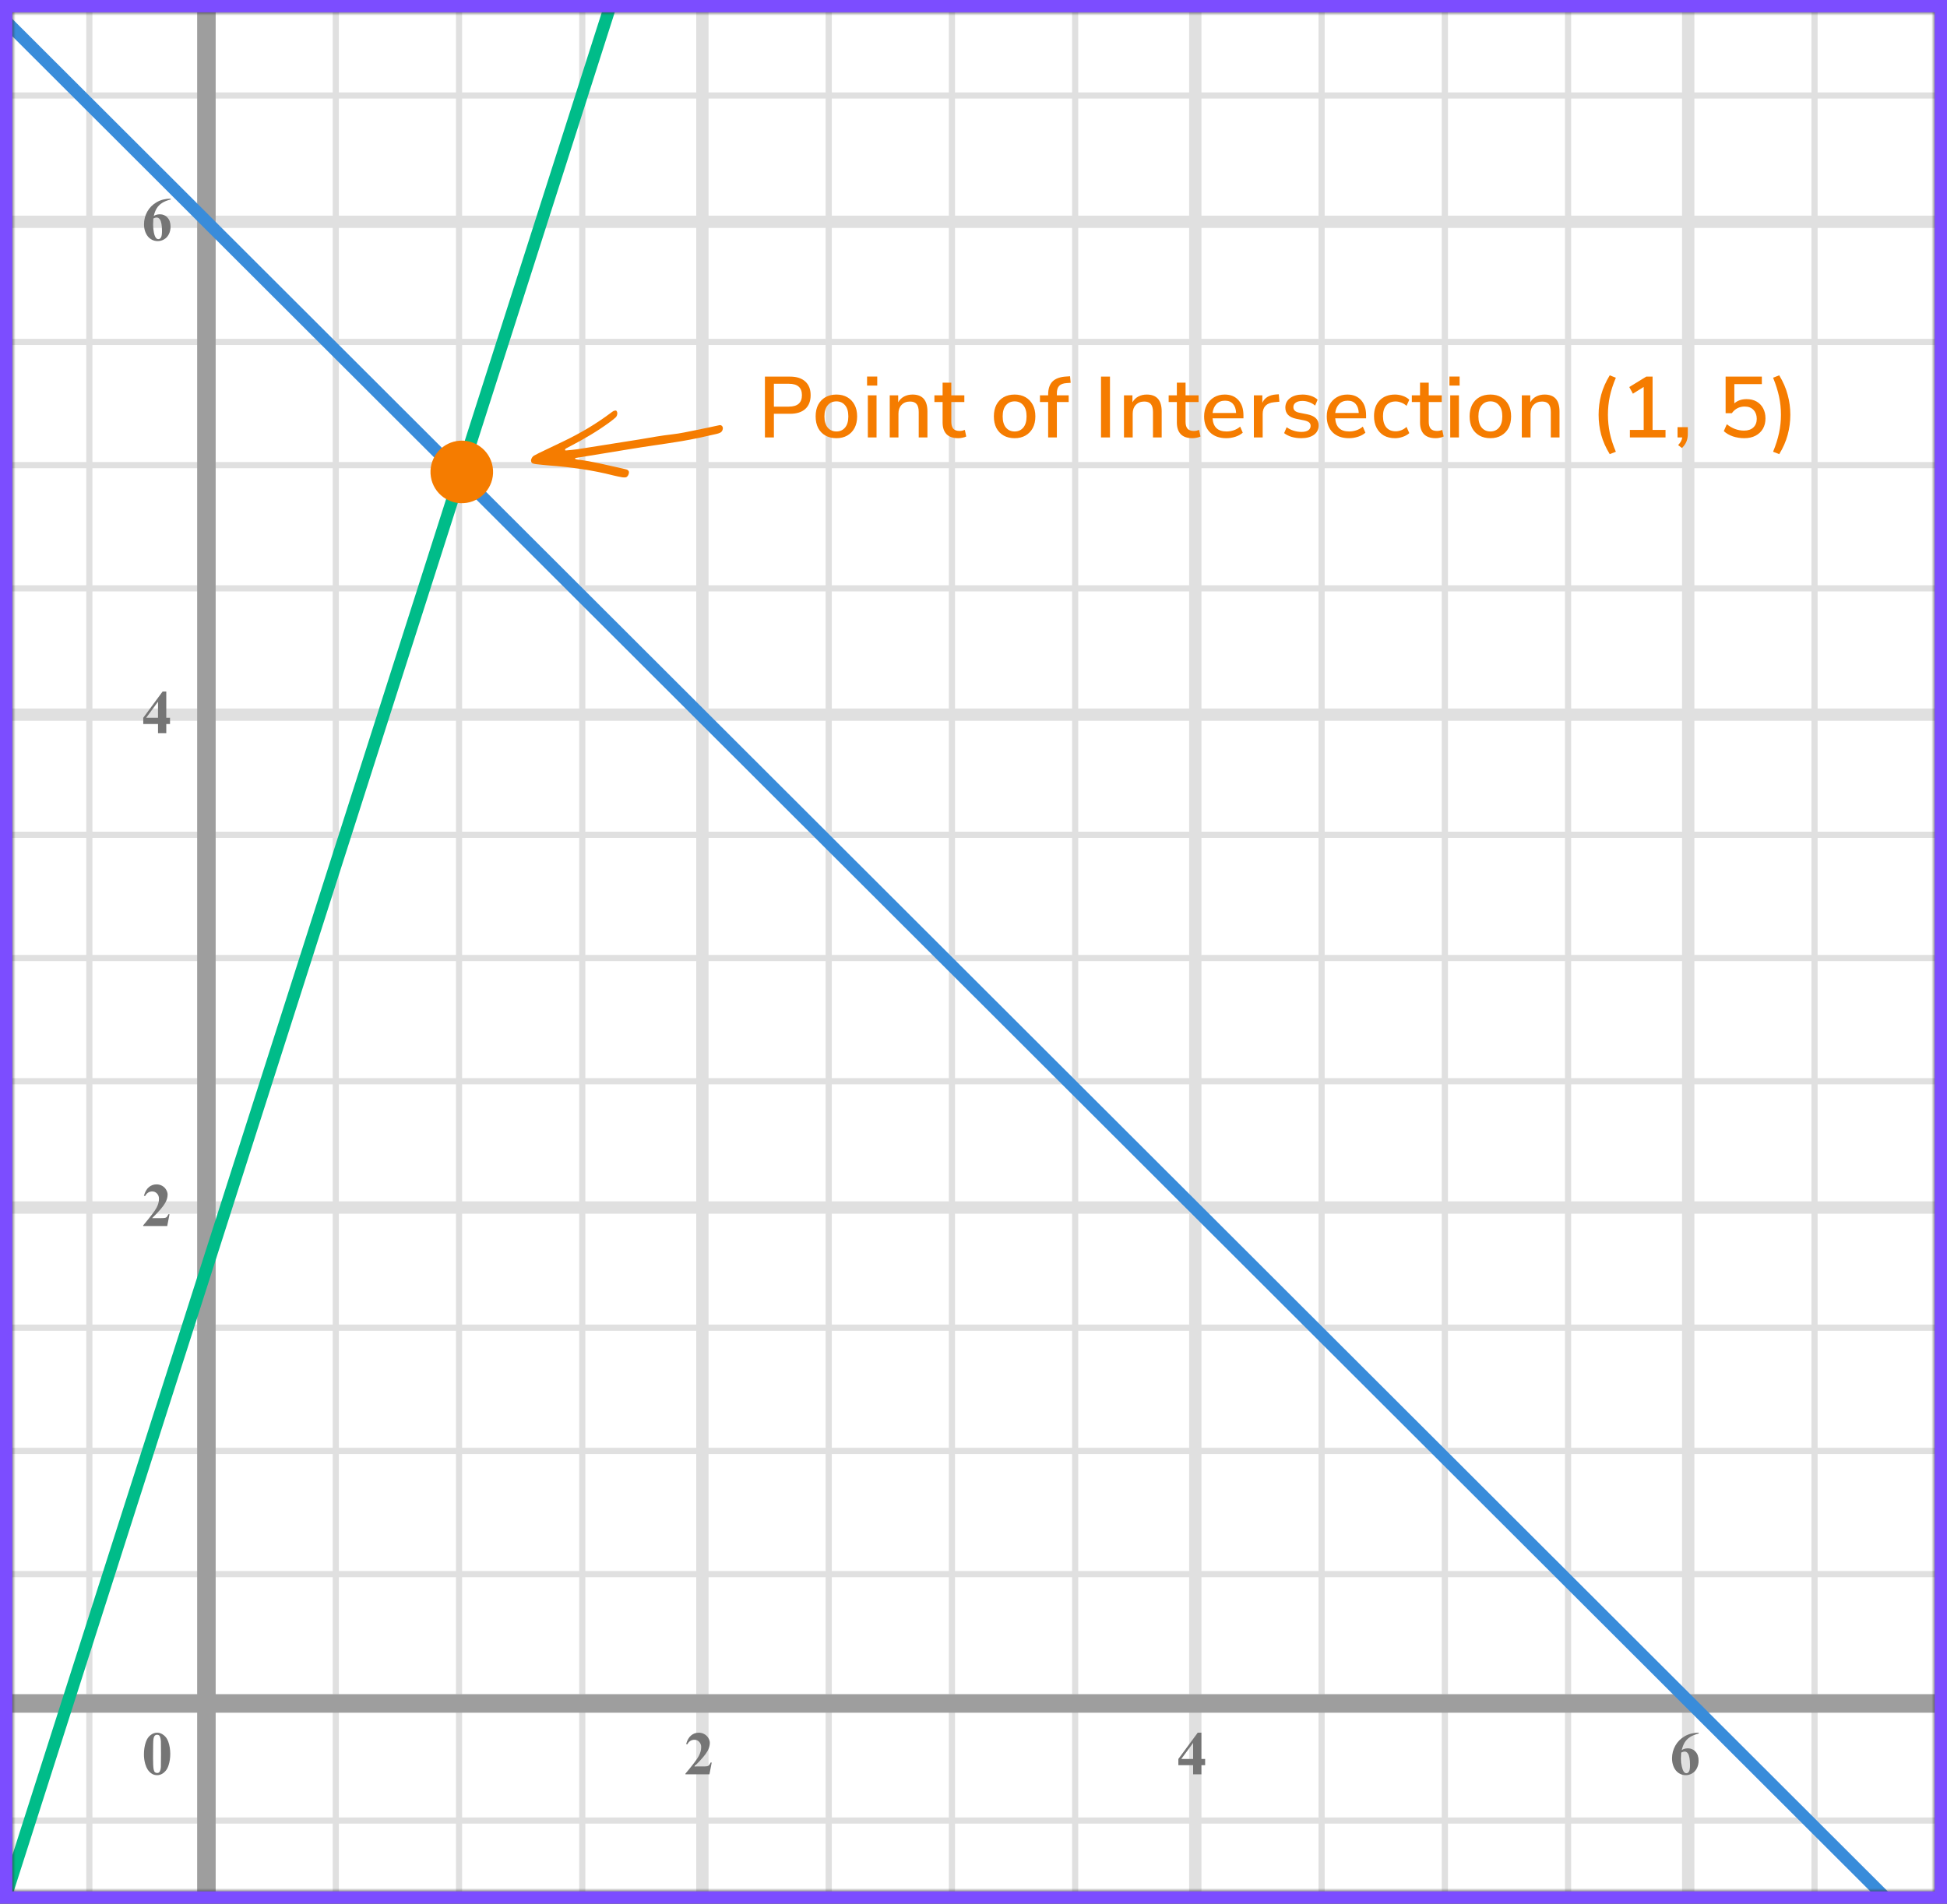 <?xml version="1.0" encoding="UTF-8"?> <svg xmlns="http://www.w3.org/2000/svg" width="316" height="309" viewBox="0 0 316 309" fill="none"><rect x="0" y="0" width="316" height="309" fill="#333333" stroke="none"/><mask id="mask0" maskUnits="userSpaceOnUse" x="2" y="2" width="312" height="305"><rect x="2" y="2" width="312" height="305" fill="#C4C4C4"></rect></mask><g mask="url(#mask0)"><mask id="mask1" maskUnits="userSpaceOnUse" x="-107" y="-24" width="500" height="501"><rect x="-107" y="-24" width="500" height="500.835" fill="white"></rect></mask><g mask="url(#mask1)"><rect x="-107" y="-24" width="500" height="500.835" fill="white"></rect><line x1="495" y1="295.5" x2="-129" y2="295.5" stroke="#E0E0E0"></line><line x1="495" y1="276" x2="-129" y2="276" stroke="#E0E0E0" stroke-width="2"></line><line x1="495" y1="255.5" x2="-129" y2="255.5" stroke="#E0E0E0"></line><line x1="495" y1="235.5" x2="-129" y2="235.5" stroke="#E0E0E0"></line><line x1="495" y1="215.5" x2="-129" y2="215.5" stroke="#E0E0E0"></line><line x1="495" y1="196" x2="-129" y2="196" stroke="#E0E0E0" stroke-width="2"></line><line x1="495" y1="175.5" x2="-129" y2="175.5" stroke="#E0E0E0"></line><line x1="495" y1="155.5" x2="-129" y2="155.5" stroke="#E0E0E0"></line><line x1="495" y1="135.5" x2="-129" y2="135.5" stroke="#E0E0E0"></line><line x1="495" y1="116" x2="-129" y2="116" stroke="#E0E0E0" stroke-width="2"></line><line x1="495" y1="95.5" x2="-129" y2="95.5" stroke="#E0E0E0"></line><line x1="495" y1="75.5" x2="-129" y2="75.5" stroke="#E0E0E0"></line><line x1="495" y1="55.5" x2="-129" y2="55.5" stroke="#E0E0E0"></line><line x1="495" y1="36" x2="-129" y2="36" stroke="#E0E0E0" stroke-width="2"></line><line x1="495" y1="15.5" x2="-129" y2="15.5" stroke="#E0E0E0"></line><line x1="14.5" y1="576" x2="14.5" y2="-24" stroke="#E0E0E0"></line><line x1="34" y1="576" x2="34" y2="-24" stroke="#E0E0E0" stroke-width="2"></line><line x1="54.5" y1="576" x2="54.5" y2="-24" stroke="#E0E0E0"></line><line x1="74.5" y1="576" x2="74.5" y2="-24" stroke="#E0E0E0"></line><line x1="94.5" y1="576" x2="94.5" y2="-24" stroke="#E0E0E0"></line><line x1="114" y1="576" x2="114" y2="-24" stroke="#E0E0E0" stroke-width="2"></line><line x1="134.5" y1="576" x2="134.5" y2="-24" stroke="#E0E0E0"></line><line x1="154.5" y1="576" x2="154.5" y2="-24" stroke="#E0E0E0"></line><line x1="174.5" y1="576" x2="174.5" y2="-24" stroke="#E0E0E0"></line><line x1="194" y1="576" x2="194" y2="-24" stroke="#E0E0E0" stroke-width="2"></line><line x1="214.5" y1="576" x2="214.5" y2="-24" stroke="#E0E0E0"></line><line x1="234.5" y1="576" x2="234.5" y2="-24" stroke="#E0E0E0"></line><line x1="254.5" y1="576" x2="254.5" y2="-24" stroke="#E0E0E0"></line><line x1="274" y1="576" x2="274" y2="-24" stroke="#E0E0E0" stroke-width="2"></line><line x1="294.5" y1="576" x2="294.5" y2="-24" stroke="#E0E0E0"></line></g><line x1="33.5" y1="-6" x2="33.5" y2="340" stroke="#9E9E9E" stroke-width="3"></line><line x1="-14" y1="276.5" x2="332" y2="276.5" stroke="#9E9E9E" stroke-width="3"></line><path d="M-13 -10.5L322 324" stroke="#398CDA" stroke-width="2"></path><path d="M-2.5 318.5L104 -14.5" stroke="#00BC89" stroke-width="2"></path></g><path d="M27.634 284.689C27.634 285.35 27.541 285.967 27.355 286.54C27.245 286.892 27.095 287.18 26.906 287.404C26.721 287.629 26.509 287.808 26.271 287.941C26.034 288.072 25.775 288.137 25.495 288.137C25.176 288.137 24.888 288.055 24.631 287.893C24.374 287.73 24.146 287.497 23.947 287.194C23.804 286.973 23.679 286.678 23.571 286.311C23.431 285.812 23.361 285.298 23.361 284.768C23.361 284.048 23.462 283.387 23.664 282.785C23.83 282.287 24.082 281.906 24.421 281.643C24.759 281.376 25.117 281.242 25.495 281.242C25.879 281.242 26.237 281.374 26.569 281.638C26.905 281.898 27.15 282.25 27.307 282.692C27.525 283.301 27.634 283.967 27.634 284.689ZM26.13 284.68C26.13 283.521 26.123 282.845 26.11 282.653C26.078 282.201 26 281.895 25.876 281.735C25.795 281.631 25.663 281.579 25.48 281.579C25.34 281.579 25.23 281.618 25.148 281.696C25.028 281.81 24.947 282.012 24.904 282.302C24.862 282.588 24.841 283.592 24.841 285.314C24.841 286.252 24.873 286.88 24.939 287.199C24.987 287.43 25.057 287.585 25.148 287.663C25.24 287.741 25.36 287.78 25.51 287.78C25.672 287.78 25.795 287.728 25.876 287.624C26.013 287.442 26.091 287.16 26.11 286.779L26.13 284.68Z" fill="#757575"></path><path d="M27.141 199H23.244V198.893C24.439 197.47 25.163 196.513 25.417 196.021C25.674 195.53 25.803 195.05 25.803 194.581C25.803 194.239 25.697 193.956 25.485 193.731C25.274 193.504 25.015 193.39 24.709 193.39C24.208 193.39 23.819 193.64 23.542 194.142L23.361 194.078C23.537 193.453 23.804 192.991 24.162 192.691C24.52 192.392 24.934 192.242 25.402 192.242C25.738 192.242 26.044 192.32 26.32 192.477C26.597 192.633 26.814 192.848 26.97 193.121C27.126 193.391 27.204 193.645 27.204 193.883C27.204 194.316 27.084 194.755 26.843 195.201C26.514 195.803 25.796 196.643 24.689 197.721H26.12C26.472 197.721 26.7 197.706 26.804 197.677C26.911 197.647 26.999 197.599 27.067 197.53C27.136 197.459 27.225 197.311 27.336 197.086H27.512L27.141 199Z" fill="#757575"></path><path d="M23.249 116.505L26.394 112.242H26.989V116.505H27.595V117.516H26.989V119H25.646V117.516H23.249V116.505ZM23.723 116.505H25.646V113.893L23.723 116.505Z" fill="#757575"></path><path d="M27.697 32.242V32.379C27.108 32.529 26.634 32.722 26.276 32.96C25.922 33.194 25.64 33.481 25.432 33.819C25.227 34.155 25.067 34.571 24.953 35.069C25.096 34.972 25.215 34.908 25.31 34.879C25.521 34.814 25.734 34.781 25.949 34.781C26.444 34.781 26.856 34.962 27.185 35.323C27.517 35.681 27.683 36.171 27.683 36.793C27.683 37.229 27.593 37.63 27.414 37.994C27.235 38.359 26.981 38.64 26.652 38.839C26.324 39.037 25.972 39.137 25.598 39.137C25.191 39.137 24.815 39.026 24.47 38.805C24.125 38.58 23.855 38.253 23.659 37.823C23.467 37.394 23.371 36.926 23.371 36.422C23.371 35.68 23.549 34.99 23.903 34.352C24.261 33.71 24.768 33.201 25.422 32.823C26.079 32.442 26.838 32.249 27.697 32.242ZM24.89 35.465C24.864 35.914 24.851 36.243 24.851 36.451C24.851 36.9 24.893 37.335 24.977 37.755C25.065 38.175 25.184 38.469 25.334 38.639C25.441 38.759 25.568 38.819 25.715 38.819C25.865 38.819 25.998 38.733 26.115 38.56C26.232 38.385 26.291 38.03 26.291 37.496C26.291 36.598 26.182 35.977 25.964 35.636C25.824 35.414 25.635 35.304 25.398 35.304C25.267 35.304 25.098 35.357 24.89 35.465Z" fill="#757575"></path><path d="M115.141 288H111.244V287.893C112.439 286.47 113.163 285.513 113.417 285.021C113.674 284.53 113.803 284.05 113.803 283.581C113.803 283.239 113.697 282.956 113.485 282.731C113.274 282.504 113.015 282.39 112.709 282.39C112.208 282.39 111.819 282.64 111.542 283.142L111.361 283.078C111.537 282.453 111.804 281.991 112.162 281.691C112.52 281.392 112.934 281.242 113.402 281.242C113.738 281.242 114.044 281.32 114.32 281.477C114.597 281.633 114.813 281.848 114.97 282.121C115.126 282.391 115.204 282.645 115.204 282.883C115.204 283.316 115.084 283.755 114.843 284.201C114.514 284.803 113.796 285.643 112.689 286.721H114.12C114.472 286.721 114.7 286.706 114.804 286.677C114.911 286.647 114.999 286.599 115.067 286.53C115.136 286.459 115.225 286.311 115.336 286.086H115.512L115.141 288Z" fill="#757575"></path><path d="M191.249 285.505L194.394 281.242H194.989V285.505H195.595V286.516H194.989V288H193.646V286.516H191.249V285.505ZM191.723 285.505H193.646V282.893L191.723 285.505Z" fill="#757575"></path><path d="M275.697 281.242V281.379C275.108 281.529 274.634 281.722 274.276 281.96C273.922 282.194 273.64 282.481 273.432 282.819C273.227 283.155 273.067 283.571 272.953 284.069C273.096 283.972 273.215 283.908 273.31 283.879C273.521 283.814 273.734 283.781 273.949 283.781C274.444 283.781 274.856 283.962 275.185 284.323C275.517 284.681 275.683 285.171 275.683 285.793C275.683 286.229 275.593 286.63 275.414 286.994C275.235 287.359 274.981 287.64 274.652 287.839C274.324 288.037 273.972 288.137 273.598 288.137C273.191 288.137 272.815 288.026 272.47 287.805C272.125 287.58 271.854 287.253 271.659 286.823C271.467 286.394 271.371 285.926 271.371 285.422C271.371 284.68 271.549 283.99 271.903 283.352C272.261 282.71 272.768 282.201 273.422 281.823C274.079 281.442 274.838 281.249 275.697 281.242ZM272.89 284.465C272.864 284.914 272.851 285.243 272.851 285.451C272.851 285.9 272.893 286.335 272.978 286.755C273.065 287.175 273.184 287.469 273.334 287.639C273.441 287.759 273.568 287.819 273.715 287.819C273.865 287.819 273.998 287.733 274.115 287.561C274.232 287.385 274.291 287.03 274.291 286.496C274.291 285.598 274.182 284.978 273.964 284.636C273.824 284.414 273.635 284.304 273.397 284.304C273.267 284.304 273.098 284.357 272.89 284.465Z" fill="#757575"></path><circle cx="74.948" cy="76.602" r="5.08" transform="rotate(-9.027 74.948 76.602)" fill="#F57C00"></circle><path fill-rule="evenodd" clip-rule="evenodd" d="M103.746 71.332C105.699 70.997 107.362 70.695 109.049 70.508C110.417 70.357 111.768 70.045 113.122 69.78C114.345 69.54 115.561 69.264 116.781 69.011C117.099 68.945 117.364 69.25 117.315 69.595C117.274 69.879 117.141 70.108 116.888 70.234C116.692 70.331 116.473 70.394 116.258 70.443C114.392 70.877 112.523 71.287 110.631 71.604C107.776 72.082 104.904 72.447 102.049 72.928C99.237 73.401 96.421 73.844 93.607 74.306C93.506 74.322 93.317 74.286 93.345 74.454C93.355 74.517 93.562 74.573 93.685 74.587C96.168 74.878 98.581 75.521 101.018 76.039C101.236 76.085 101.453 76.136 101.667 76.195C101.926 76.267 102.087 76.452 102.082 76.653C102.07 77.054 101.816 77.45 101.528 77.483C101.353 77.503 101.17 77.504 100.998 77.473C100.517 77.386 100.034 77.295 99.561 77.174C96.141 76.298 92.662 75.82 89.148 75.554C88.438 75.5 87.73 75.419 87.022 75.342C86.847 75.323 86.672 75.282 86.503 75.234C86.256 75.165 86.12 74.839 86.21 74.579C86.3 74.319 86.434 74.089 86.678 73.95C86.949 73.797 87.226 73.653 87.506 73.518C88.79 72.901 90.076 72.288 91.362 71.674C94.102 70.366 96.71 68.838 99.14 67.012C99.282 66.906 99.423 66.791 99.58 66.711C99.69 66.656 99.828 66.638 99.954 66.633C100.063 66.629 100.196 66.908 100.19 67.073C100.18 67.352 100.097 67.607 99.885 67.789C99.581 68.049 99.266 68.297 98.943 68.535C96.928 70.015 94.777 71.271 92.561 72.422C92.324 72.545 92.083 72.661 91.854 72.796C91.787 72.834 91.729 72.92 91.707 72.996C91.68 73.087 91.756 73.126 91.875 73.114C92.495 73.048 93.12 73.012 93.736 72.916C97.037 72.402 100.336 71.873 103.636 71.349L103.746 71.332Z" fill="#F57C00"></path><path d="M124.148 71V61.13H128.236C129.3 61.13 130.121 61.396 130.7 61.928C131.279 62.451 131.568 63.188 131.568 64.14C131.568 65.101 131.279 65.848 130.7 66.38C130.121 66.903 129.3 67.164 128.236 67.164H125.604V71H124.148ZM125.604 66.002H128.026C129.445 66.002 130.154 65.381 130.154 64.14C130.154 62.908 129.445 62.292 128.026 62.292H125.604V66.002ZM135.753 71.126C135.062 71.126 134.465 70.981 133.961 70.692C133.457 70.403 133.065 69.997 132.785 69.474C132.514 68.942 132.379 68.312 132.379 67.584C132.379 66.856 132.514 66.231 132.785 65.708C133.065 65.176 133.457 64.765 133.961 64.476C134.465 64.187 135.062 64.042 135.753 64.042C136.425 64.042 137.013 64.187 137.517 64.476C138.021 64.765 138.413 65.176 138.693 65.708C138.973 66.231 139.113 66.856 139.113 67.584C139.113 68.312 138.973 68.942 138.693 69.474C138.413 69.997 138.021 70.403 137.517 70.692C137.013 70.981 136.425 71.126 135.753 71.126ZM135.753 70.034C136.331 70.034 136.798 69.824 137.153 69.404C137.507 68.984 137.685 68.377 137.685 67.584C137.685 66.791 137.507 66.189 137.153 65.778C136.798 65.358 136.331 65.148 135.753 65.148C135.165 65.148 134.693 65.358 134.339 65.778C133.984 66.189 133.807 66.791 133.807 67.584C133.807 68.377 133.984 68.984 134.339 69.404C134.693 69.824 135.165 70.034 135.753 70.034ZM140.725 62.586V61.116H142.377V62.586H140.725ZM140.851 71V64.168H142.265V71H140.851ZM144.405 71V64.168H145.777V65.302C146.01 64.891 146.328 64.579 146.729 64.364C147.14 64.149 147.597 64.042 148.101 64.042C149.716 64.042 150.523 64.957 150.523 66.786V71H149.109V66.87C149.109 66.282 148.992 65.853 148.759 65.582C148.535 65.311 148.18 65.176 147.695 65.176C147.126 65.176 146.668 65.358 146.323 65.722C145.987 66.077 145.819 66.548 145.819 67.136V71H144.405ZM155.533 71.126C154.675 71.126 154.035 70.907 153.615 70.468C153.195 70.029 152.985 69.395 152.985 68.564V65.26H151.655V64.168H152.985V62.11H154.399V64.168H156.513V65.26H154.399V68.452C154.399 68.947 154.502 69.32 154.707 69.572C154.922 69.824 155.267 69.95 155.743 69.95C155.893 69.95 156.037 69.936 156.177 69.908C156.317 69.871 156.457 69.829 156.597 69.782L156.821 70.846C156.681 70.93 156.485 70.995 156.233 71.042C155.991 71.098 155.757 71.126 155.533 71.126ZM164.68 71.126C163.99 71.126 163.392 70.981 162.888 70.692C162.384 70.403 161.992 69.997 161.712 69.474C161.442 68.942 161.306 68.312 161.306 67.584C161.306 66.856 161.442 66.231 161.712 65.708C161.992 65.176 162.384 64.765 162.888 64.476C163.392 64.187 163.99 64.042 164.68 64.042C165.352 64.042 165.94 64.187 166.444 64.476C166.948 64.765 167.34 65.176 167.62 65.708C167.9 66.231 168.04 66.856 168.04 67.584C168.04 68.312 167.9 68.942 167.62 69.474C167.34 69.997 166.948 70.403 166.444 70.692C165.94 70.981 165.352 71.126 164.68 71.126ZM164.68 70.034C165.259 70.034 165.726 69.824 166.08 69.404C166.435 68.984 166.612 68.377 166.612 67.584C166.612 66.791 166.435 66.189 166.08 65.778C165.726 65.358 165.259 65.148 164.68 65.148C164.092 65.148 163.621 65.358 163.266 65.778C162.912 66.189 162.734 66.791 162.734 67.584C162.734 68.377 162.912 68.984 163.266 69.404C163.621 69.824 164.092 70.034 164.68 70.034ZM170.116 71V65.26H168.786V64.168H170.116V64.042C170.116 63.099 170.354 62.39 170.83 61.914C171.315 61.438 172.057 61.172 173.056 61.116L173.672 61.074L173.77 62.138L173.126 62.18C172.557 62.217 172.146 62.371 171.894 62.642C171.651 62.913 171.53 63.314 171.53 63.846V64.168H173.448V65.26H171.53V71H170.116ZM178.695 71V61.13H180.151V71H178.695ZM182.424 71V64.168H183.796V65.302C184.029 64.891 184.346 64.579 184.748 64.364C185.158 64.149 185.616 64.042 186.12 64.042C187.734 64.042 188.542 64.957 188.542 66.786V71H187.128V66.87C187.128 66.282 187.011 65.853 186.778 65.582C186.554 65.311 186.199 65.176 185.714 65.176C185.144 65.176 184.687 65.358 184.342 65.722C184.006 66.077 183.838 66.548 183.838 67.136V71H182.424ZM193.552 71.126C192.693 71.126 192.054 70.907 191.634 70.468C191.214 70.029 191.004 69.395 191.004 68.564V65.26H189.674V64.168H191.004V62.11H192.418V64.168H194.532V65.26H192.418V68.452C192.418 68.947 192.521 69.32 192.726 69.572C192.941 69.824 193.286 69.95 193.762 69.95C193.911 69.95 194.056 69.936 194.196 69.908C194.336 69.871 194.476 69.829 194.616 69.782L194.84 70.846C194.7 70.93 194.504 70.995 194.252 71.042C194.009 71.098 193.776 71.126 193.552 71.126ZM199.041 71.126C197.921 71.126 197.039 70.813 196.395 70.188C195.751 69.553 195.429 68.69 195.429 67.598C195.429 66.898 195.569 66.282 195.849 65.75C196.138 65.209 196.535 64.789 197.039 64.49C197.543 64.191 198.122 64.042 198.775 64.042C199.718 64.042 200.46 64.345 201.001 64.952C201.542 65.549 201.813 66.375 201.813 67.43V67.906H196.801C196.904 69.325 197.655 70.034 199.055 70.034C199.447 70.034 199.83 69.973 200.203 69.852C200.586 69.731 200.945 69.53 201.281 69.25L201.701 70.23C201.393 70.51 200.996 70.729 200.511 70.888C200.026 71.047 199.536 71.126 199.041 71.126ZM198.831 65.036C198.243 65.036 197.776 65.218 197.431 65.582C197.086 65.946 196.876 66.431 196.801 67.038H200.623C200.595 66.403 200.427 65.913 200.119 65.568C199.811 65.213 199.382 65.036 198.831 65.036ZM203.505 71V64.168H204.877V65.386C205.231 64.574 205.969 64.121 207.089 64.028L207.551 64L207.649 65.204L206.795 65.288C205.553 65.409 204.933 66.049 204.933 67.206V71H203.505ZM211.203 71.126C210.643 71.126 210.12 71.056 209.635 70.916C209.15 70.767 208.744 70.561 208.417 70.3L208.823 69.348C209.168 69.591 209.546 69.777 209.957 69.908C210.377 70.039 210.797 70.104 211.217 70.104C211.712 70.104 212.085 70.015 212.337 69.838C212.589 69.661 212.715 69.423 212.715 69.124C212.715 68.881 212.631 68.695 212.463 68.564C212.295 68.424 212.043 68.317 211.707 68.242L210.377 67.976C209.201 67.733 208.613 67.127 208.613 66.156C208.613 65.512 208.87 64.999 209.383 64.616C209.896 64.233 210.568 64.042 211.399 64.042C211.875 64.042 212.328 64.112 212.757 64.252C213.196 64.392 213.56 64.602 213.849 64.882L213.443 65.834C213.163 65.591 212.841 65.405 212.477 65.274C212.113 65.143 211.754 65.078 211.399 65.078C210.914 65.078 210.545 65.171 210.293 65.358C210.041 65.535 209.915 65.778 209.915 66.086C209.915 66.553 210.223 66.851 210.839 66.982L212.169 67.248C212.776 67.369 213.233 67.575 213.541 67.864C213.858 68.153 214.017 68.545 214.017 69.04C214.017 69.693 213.76 70.207 213.247 70.58C212.734 70.944 212.052 71.126 211.203 71.126ZM218.946 71.126C217.826 71.126 216.944 70.813 216.3 70.188C215.656 69.553 215.334 68.69 215.334 67.598C215.334 66.898 215.474 66.282 215.754 65.75C216.043 65.209 216.44 64.789 216.944 64.49C217.448 64.191 218.027 64.042 218.68 64.042C219.623 64.042 220.365 64.345 220.906 64.952C221.447 65.549 221.718 66.375 221.718 67.43V67.906H216.706C216.809 69.325 217.56 70.034 218.96 70.034C219.352 70.034 219.735 69.973 220.108 69.852C220.491 69.731 220.85 69.53 221.186 69.25L221.606 70.23C221.298 70.51 220.901 70.729 220.416 70.888C219.931 71.047 219.441 71.126 218.946 71.126ZM218.736 65.036C218.148 65.036 217.681 65.218 217.336 65.582C216.991 65.946 216.781 66.431 216.706 67.038H220.528C220.5 66.403 220.332 65.913 220.024 65.568C219.716 65.213 219.287 65.036 218.736 65.036ZM226.42 71.126C225.72 71.126 225.113 70.981 224.6 70.692C224.096 70.393 223.704 69.978 223.424 69.446C223.144 68.905 223.004 68.27 223.004 67.542C223.004 66.459 223.312 65.605 223.928 64.98C224.544 64.355 225.374 64.042 226.42 64.042C226.849 64.042 227.274 64.117 227.694 64.266C228.114 64.415 228.459 64.621 228.73 64.882L228.282 65.876C228.02 65.633 227.731 65.456 227.414 65.344C227.106 65.223 226.812 65.162 226.532 65.162C225.869 65.162 225.356 65.372 224.992 65.792C224.637 66.203 224.46 66.791 224.46 67.556C224.46 68.321 224.637 68.923 224.992 69.362C225.356 69.791 225.869 70.006 226.532 70.006C226.812 70.006 227.106 69.95 227.414 69.838C227.731 69.717 228.02 69.535 228.282 69.292L228.73 70.3C228.459 70.552 228.109 70.753 227.68 70.902C227.26 71.051 226.84 71.126 226.42 71.126ZM233.02 71.126C232.162 71.126 231.522 70.907 231.102 70.468C230.682 70.029 230.472 69.395 230.472 68.564V65.26H229.142V64.168H230.472V62.11H231.886V64.168H234V65.26H231.886V68.452C231.886 68.947 231.989 69.32 232.194 69.572C232.409 69.824 232.754 69.95 233.23 69.95C233.38 69.95 233.524 69.936 233.664 69.908C233.804 69.871 233.944 69.829 234.084 69.782L234.308 70.846C234.168 70.93 233.972 70.995 233.72 71.042C233.478 71.098 233.244 71.126 233.02 71.126ZM235.246 62.586V61.116H236.898V62.586H235.246ZM235.372 71V64.168H236.786V71H235.372ZM241.894 71.126C241.203 71.126 240.606 70.981 240.102 70.692C239.598 70.403 239.206 69.997 238.926 69.474C238.655 68.942 238.52 68.312 238.52 67.584C238.52 66.856 238.655 66.231 238.926 65.708C239.206 65.176 239.598 64.765 240.102 64.476C240.606 64.187 241.203 64.042 241.894 64.042C242.566 64.042 243.154 64.187 243.658 64.476C244.162 64.765 244.554 65.176 244.834 65.708C245.114 66.231 245.254 66.856 245.254 67.584C245.254 68.312 245.114 68.942 244.834 69.474C244.554 69.997 244.162 70.403 243.658 70.692C243.154 70.981 242.566 71.126 241.894 71.126ZM241.894 70.034C242.473 70.034 242.939 69.824 243.294 69.404C243.649 68.984 243.826 68.377 243.826 67.584C243.826 66.791 243.649 66.189 243.294 65.778C242.939 65.358 242.473 65.148 241.894 65.148C241.306 65.148 240.835 65.358 240.48 65.778C240.125 66.189 239.948 66.791 239.948 67.584C239.948 68.377 240.125 68.984 240.48 69.404C240.835 69.824 241.306 70.034 241.894 70.034ZM246.992 71V64.168H248.364V65.302C248.597 64.891 248.915 64.579 249.316 64.364C249.727 64.149 250.184 64.042 250.688 64.042C252.303 64.042 253.11 64.957 253.11 66.786V71H251.696V66.87C251.696 66.282 251.579 65.853 251.346 65.582C251.122 65.311 250.767 65.176 250.282 65.176C249.713 65.176 249.255 65.358 248.91 65.722C248.574 66.077 248.406 66.548 248.406 67.136V71H246.992ZM261.262 73.716C260.628 72.68 260.166 71.635 259.876 70.58C259.596 69.516 259.456 68.429 259.456 67.318C259.456 66.207 259.596 65.125 259.876 64.07C260.166 63.006 260.628 61.956 261.262 60.92L262.256 61.312C261.808 62.367 261.482 63.375 261.276 64.336C261.071 65.297 260.968 66.291 260.968 67.318C260.968 68.335 261.071 69.329 261.276 70.3C261.482 71.261 261.808 72.269 262.256 73.324L261.262 73.716ZM264.533 71V69.782H266.773V62.81L265.023 63.902L264.435 62.824L267.193 61.13H268.215V69.782H270.315V71H264.533ZM272.98 72.722L272.364 72.246C272.579 72.013 272.737 71.798 272.84 71.602C272.943 71.406 273.008 71.205 273.036 71H272.266V69.334H273.932V70.468C273.932 70.897 273.862 71.289 273.722 71.644C273.582 72.008 273.335 72.367 272.98 72.722ZM283.094 71.126C282.459 71.126 281.843 71.028 281.246 70.832C280.658 70.627 280.168 70.342 279.776 69.978L280.266 68.858C281.125 69.549 282.058 69.894 283.066 69.894C283.71 69.894 284.214 69.721 284.578 69.376C284.942 69.021 285.124 68.559 285.124 67.99C285.124 67.402 284.951 66.921 284.606 66.548C284.261 66.175 283.78 65.988 283.164 65.988C282.296 65.988 281.601 66.347 281.078 67.066H280.07V61.13H285.95V62.348H281.484V65.47C282.007 65.013 282.669 64.784 283.472 64.784C284.097 64.784 284.639 64.915 285.096 65.176C285.553 65.437 285.908 65.806 286.16 66.282C286.412 66.749 286.538 67.295 286.538 67.92C286.538 68.555 286.398 69.115 286.118 69.6C285.838 70.076 285.441 70.449 284.928 70.72C284.415 70.991 283.803 71.126 283.094 71.126ZM288.768 73.716L287.774 73.324C288.213 72.251 288.535 71.233 288.74 70.272C288.946 69.311 289.048 68.326 289.048 67.318C289.048 66.31 288.946 65.325 288.74 64.364C288.535 63.403 288.213 62.385 287.774 61.312L288.768 60.92C289.403 61.965 289.86 63.02 290.14 64.084C290.43 65.139 290.574 66.217 290.574 67.318C290.574 68.429 290.43 69.516 290.14 70.58C289.86 71.635 289.403 72.68 288.768 73.716Z" fill="#F57C00"></path><rect x="1" y="1" width="314" height="307" stroke="#7C4DFF" stroke-width="2"></rect></svg> 